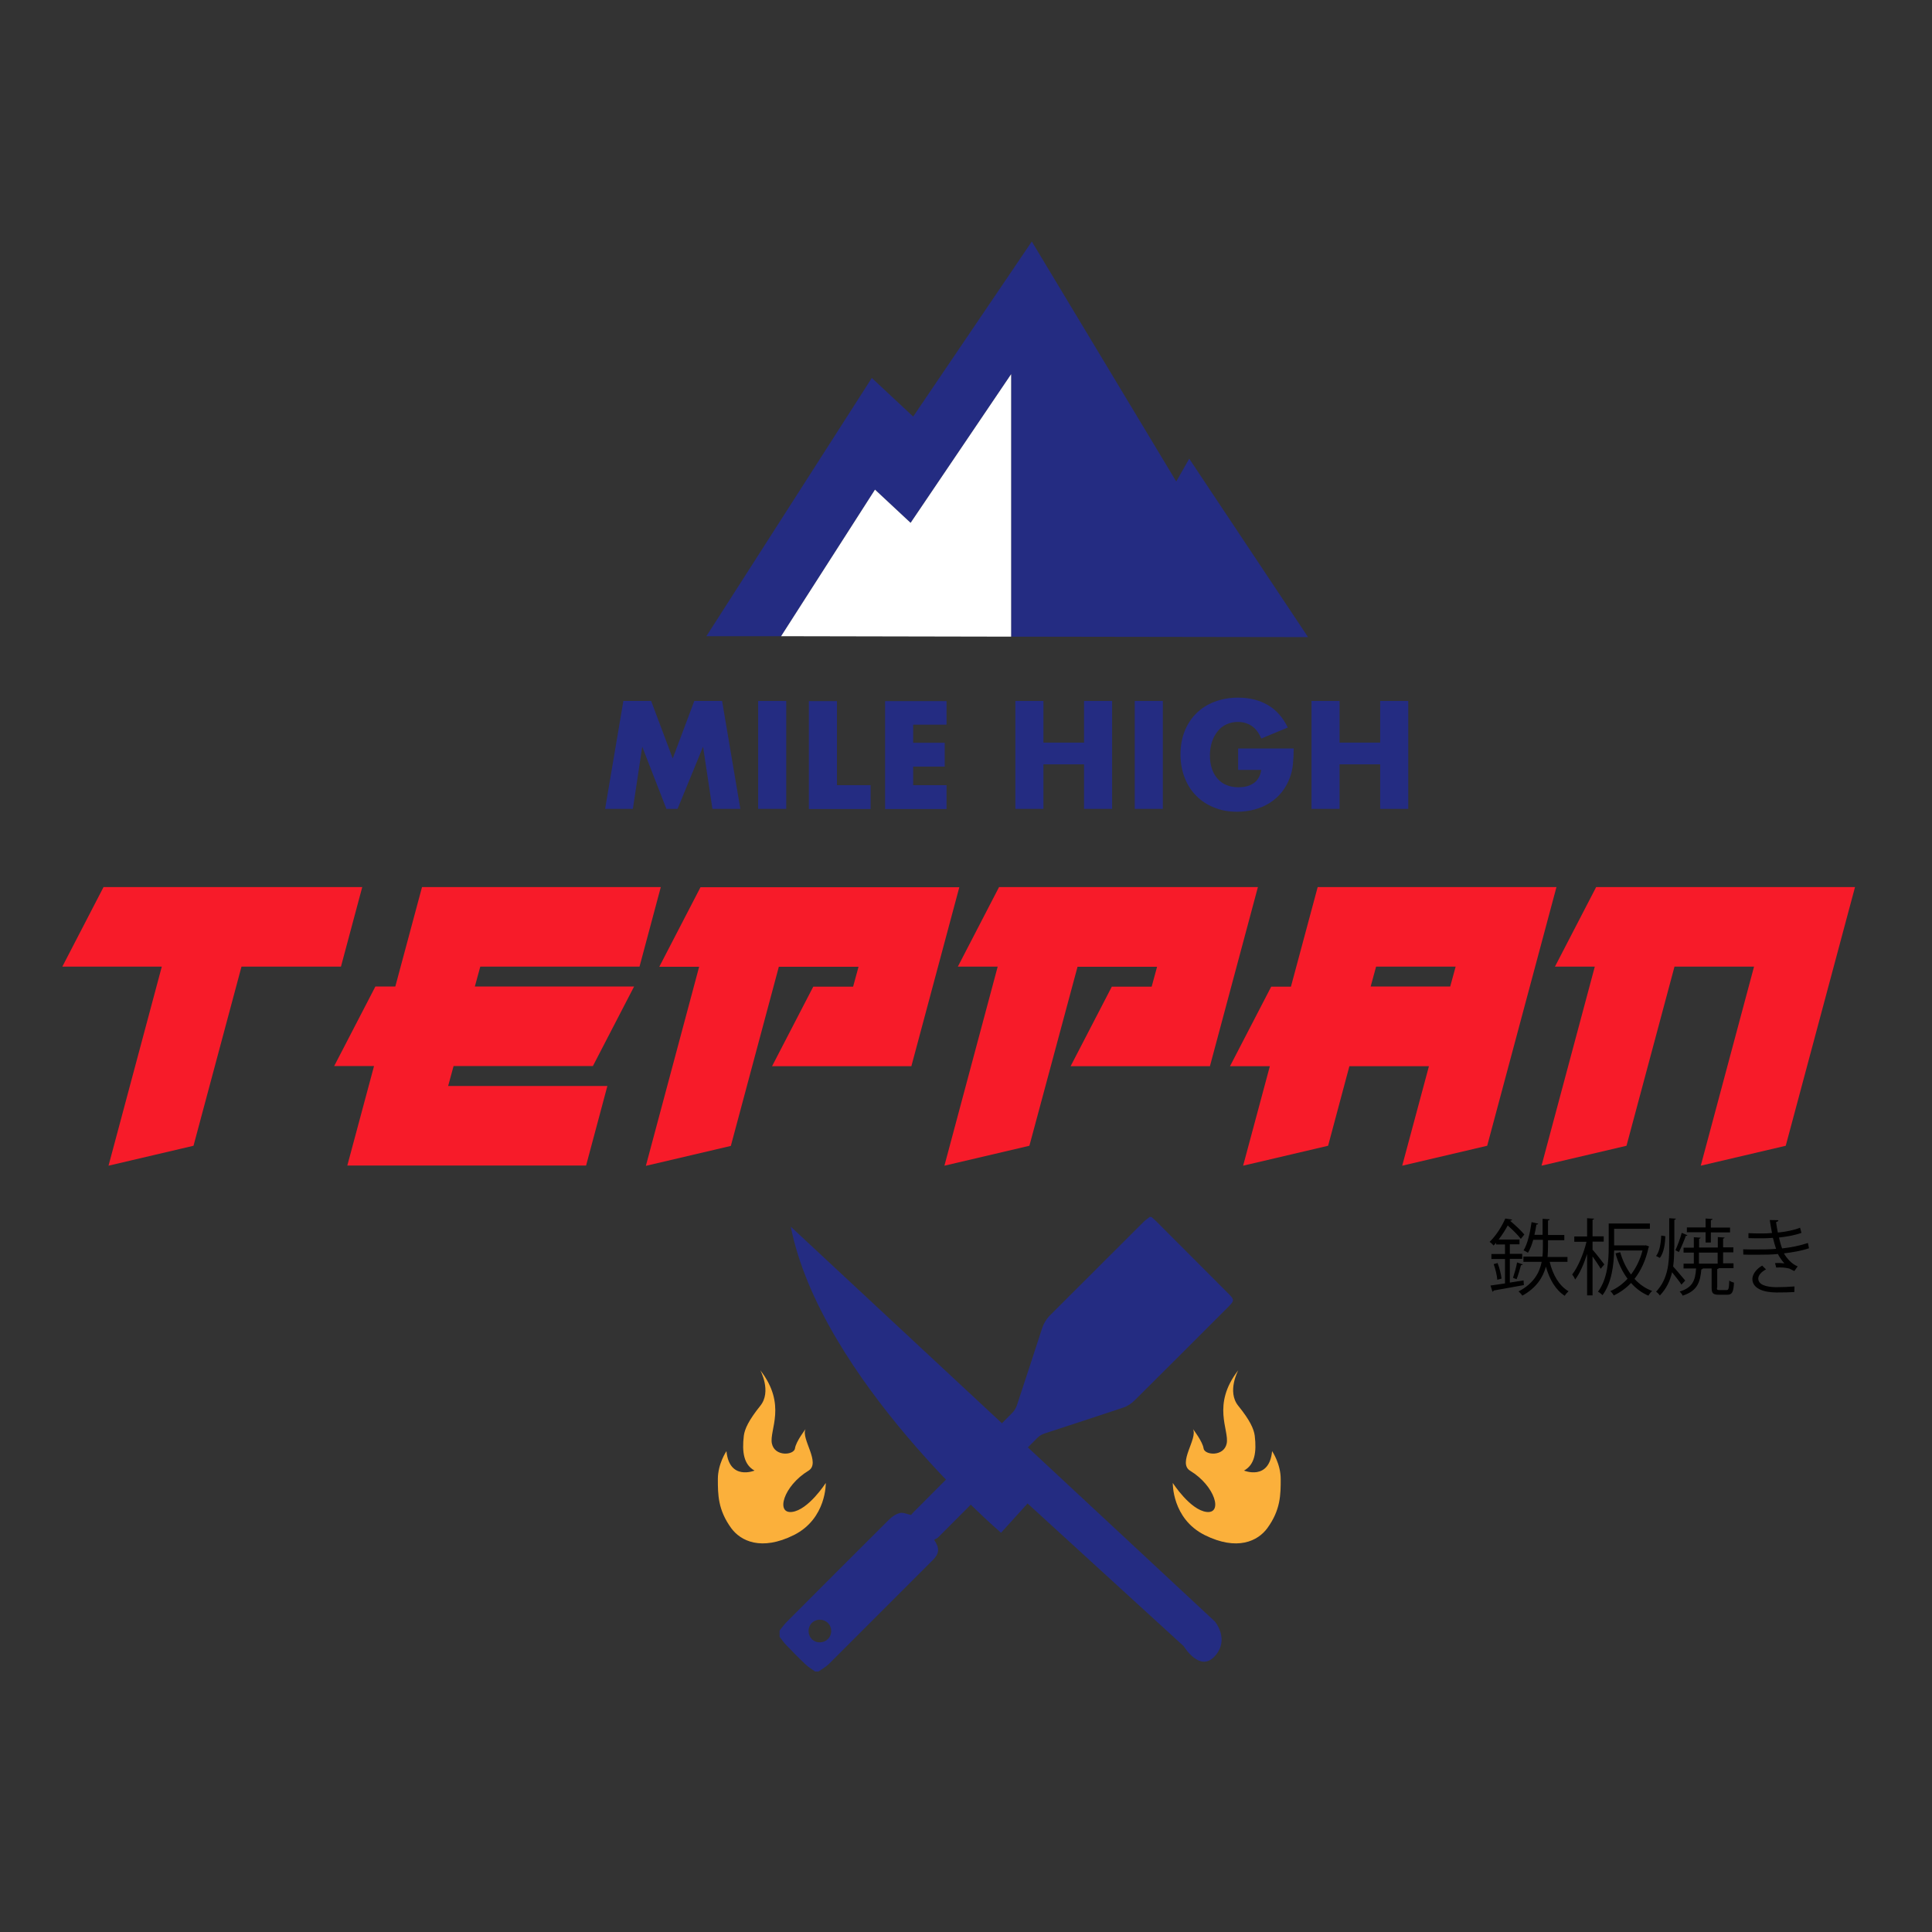 <?xml version="1.0" encoding="utf-8"?>
<!-- Generator: Adobe Illustrator 24.3.0, SVG Export Plug-In . SVG Version: 6.00 Build 0)  -->
<svg version="1.1" id="Layer_1" xmlns="http://www.w3.org/2000/svg" xmlns:xlink="http://www.w3.org/1999/xlink" x="0px" y="0px"
	 viewBox="0 0 128 128" style="enable-background:new 0 0 128 128;" xml:space="preserve">
<rect x="0" y="0" width="128" height="128" fill="#333333" stroke="none"/>
<style type="text/css">
	.st0{fill:#242C82;}
	.st1{fill:#F71B29;}
	.st2{fill:#FBB03B;}
	.st3{fill:#FFFFFF;}
</style>
<g>
	<g>
		<path class="st0" d="M52.39,81.27l28.1,26.16c0,0,1,1.18,0,2.29c-1,1.12-2.06-0.65-2.06-0.65l-10.35-9.46l-1.76,1.94
			C66.33,101.56,54.39,91.33,52.39,81.27z"/>
	</g>
	<g>
		<g>
			<path class="st0" d="M76.29,80.63c0.11,0.1,0.22,0.19,0.32,0.29c1.6,1.6,3.2,3.2,4.79,4.8c0.38,0.38,0.38,0.46,0.01,0.83
				c-2.08,2.08-4.15,4.16-6.23,6.22c-0.21,0.21-0.49,0.4-0.77,0.49c-1.73,0.58-3.47,1.14-5.2,1.71c-0.18,0.06-0.36,0.16-0.49,0.3
				c-2.19,2.19-4.38,4.39-6.57,6.59c-0.07,0.07-0.19,0.11-0.26,0.16c0.38,0.56,0.34,0.91-0.09,1.34c-2.29,2.29-4.58,4.58-6.87,6.87
				c-0.2,0.2-0.46,0.34-0.7,0.51c-0.08,0-0.16,0-0.23,0c-0.21-0.15-0.43-0.28-0.62-0.46c-0.44-0.41-0.86-0.84-1.28-1.28
				c-0.17-0.17-0.3-0.37-0.45-0.56c0-0.14,0-0.27,0-0.41c0.15-0.19,0.29-0.39,0.46-0.56c2.26-2.27,4.53-4.54,6.81-6.81
				c0.19-0.19,0.45-0.36,0.71-0.42c0.2-0.05,0.45,0.07,0.73,0.13c0.02-0.02,0.08-0.1,0.15-0.17c2.19-2.2,4.38-4.39,6.56-6.6
				c0.13-0.13,0.24-0.31,0.3-0.49c0.56-1.69,1.11-3.38,1.66-5.07c0.12-0.37,0.31-0.68,0.59-0.95c2.06-2.05,4.11-4.11,6.17-6.16
				c0.12-0.12,0.26-0.2,0.39-0.31C76.21,80.63,76.25,80.63,76.29,80.63z M54.33,108.81c0.42-0.01,0.74-0.34,0.74-0.75
				c0-0.42-0.32-0.74-0.74-0.75c-0.43-0.01-0.76,0.32-0.76,0.75C53.57,108.49,53.9,108.82,54.33,108.81z"/>
		</g>
	</g>
	<g>
		<path class="st1" d="M16,64.04l-3.18,11.87l-5.63,1.32l3.53-13.19H4.13l2.73-5.27H24l-1.41,5.27H16z"/>
		<path class="st1" d="M26.19,65.36l1.77-6.59h15.82l-1.41,5.27H31.82l-0.36,1.32h10.55l-2.73,5.27h-9.23l-0.36,1.32h10.55
			l-1.41,5.27H23.01l1.77-6.59h-2.64l2.73-5.27H26.19z"/>
		<path class="st1" d="M63.56,58.77l-3.18,11.87h-9.23l2.73-5.27h2.64l0.36-1.32H51.6l-3.18,11.87l-5.63,1.32l3.53-13.19h-2.64
			l2.73-5.27H63.56z"/>
		<path class="st1" d="M83.34,58.77l-3.18,11.87h-9.23l2.73-5.27h2.64l0.36-1.32h-5.27L68.2,75.91l-5.63,1.32l3.53-13.19h-2.64
			l2.73-5.27H83.34z"/>
		<path class="st1" d="M85.53,65.36l1.77-6.59h15.82l-4.59,17.14l-5.63,1.32l1.77-6.59h-5.27l-1.41,5.27l-5.63,1.32l1.77-6.59h-2.64
			l2.73-5.27H85.53z M96.08,65.36l0.36-1.32h-5.27l-0.36,1.32H96.08z"/>
		<path class="st1" d="M122.9,58.77l-4.59,17.14l-5.63,1.32l3.53-13.19h-5.27l-3.18,11.87l-5.63,1.32l3.53-13.19h-2.64l2.73-5.27
			H122.9z"/>
	</g>
	<g>
		<path class="st0" d="M40.09,53.59l1.21-7.15h1.84l1.43,3.81L46,46.44h1.84l1.21,7.15H47.2l-0.62-4.12l-1.69,4.12h-0.74l-1.6-4.12
			l-0.62,4.12H40.09z"/>
		<path class="st0" d="M52.09,46.44v7.15h-1.86v-7.15H52.09z"/>
		<path class="st0" d="M55.45,46.44v5.58h2.23v1.58h-4.09v-7.15H55.45z"/>
		<path class="st0" d="M62.71,48.01H60.5v1.2h2.09v1.58H60.5v1.23h2.21v1.58h-4.07v-7.15h4.07V48.01z"/>
		<path class="st0" d="M69.13,49.2h2.69v-2.76h1.86v7.15h-1.86v-2.95h-2.69v2.95h-1.86v-7.15h1.86V49.2z"/>
		<path class="st0" d="M77.04,46.44v7.15h-1.86v-7.15H77.04z"/>
		<path class="st0" d="M82.02,49.59h3.69c0,0.38-0.02,0.72-0.05,1.03c-0.03,0.31-0.09,0.6-0.19,0.86c-0.13,0.37-0.31,0.7-0.54,0.99
			c-0.23,0.29-0.5,0.53-0.8,0.72s-0.64,0.34-1.01,0.44c-0.37,0.1-0.75,0.15-1.16,0.15c-0.56,0-1.06-0.09-1.52-0.28
			c-0.46-0.18-0.85-0.44-1.18-0.77c-0.33-0.33-0.59-0.73-0.77-1.2c-0.18-0.46-0.28-0.98-0.28-1.54c0-0.56,0.09-1.07,0.27-1.53
			c0.18-0.46,0.44-0.86,0.77-1.19c0.33-0.33,0.73-0.59,1.2-0.77c0.47-0.18,0.99-0.28,1.57-0.28c0.75,0,1.4,0.16,1.96,0.48
			c0.56,0.32,1.01,0.82,1.34,1.5l-1.76,0.73c-0.16-0.39-0.38-0.67-0.64-0.84c-0.26-0.17-0.56-0.26-0.9-0.26
			c-0.28,0-0.53,0.05-0.76,0.16c-0.23,0.1-0.42,0.25-0.58,0.45c-0.16,0.19-0.29,0.43-0.38,0.7c-0.09,0.27-0.14,0.58-0.14,0.91
			c0,0.3,0.04,0.59,0.12,0.84c0.08,0.26,0.2,0.48,0.36,0.67c0.16,0.19,0.35,0.34,0.59,0.44c0.23,0.1,0.51,0.16,0.82,0.16
			c0.18,0,0.36-0.02,0.53-0.06c0.17-0.04,0.32-0.11,0.46-0.2c0.14-0.09,0.25-0.21,0.34-0.36c0.09-0.15,0.15-0.32,0.18-0.53h-1.53
			V49.59z"/>
		<path class="st0" d="M88.75,49.2h2.69v-2.76h1.86v7.15h-1.86v-2.95h-2.69v2.95h-1.86v-7.15h1.86V49.2z"/>
	</g>
	<path class="st2" d="M50.37,90.78c0,0,0.77,1.41,0,2.36c-0.77,0.96-1.03,1.53-1.09,1.98c-0.13,1.09,0,1.92,0.71,2.31
		c0,0-1.67,0.69-1.86-1.29c0,0-0.57,0.83-0.57,1.85s0,2.04,0.89,3.26c0.62,0.84,1.98,1.53,4.15,0.45c2.17-1.09,2.11-3.45,2.11-3.45
		s-1.15,1.79-2.24,1.92s-0.57-1.72,1.09-2.73c0.85-0.52-0.51-2.12-0.19-2.76c0,0-0.64,0.83-0.7,1.28s-1.34,0.57-1.53-0.32
		S52.16,93.08,50.37,90.78z"/>
	<path class="st2" d="M82.04,90.78c0,0-0.77,1.41,0,2.36s1.03,1.53,1.09,1.98c0.13,1.09,0,1.92-0.71,2.31c0,0,1.67,0.69,1.86-1.29
		c0,0,0.57,0.83,0.57,1.85s0,2.04-0.89,3.26c-0.62,0.84-1.98,1.53-4.15,0.45c-2.17-1.09-2.11-3.45-2.11-3.45s1.15,1.79,2.24,1.92
		s0.57-1.72-1.09-2.73c-0.85-0.52,0.51-2.12,0.19-2.76c0,0,0.64,0.83,0.7,1.28s1.34,0.57,1.53-0.32S80.25,93.08,82.04,90.78z"/>
	<g>
		<polygon class="st0" points="60.33,34.64 66.99,24.79 66.99,42.18 86.66,42.21 78.79,30.39 77.93,31.9 68.36,16 60.5,27.6 
			57.76,25.04 46.8,42.15 51.75,42.15 57.97,32.44 		"/>
		<polygon class="st3" points="66.99,24.79 60.33,34.64 57.97,32.44 51.75,42.15 66.99,42.18 		"/>
	</g>
	<g>
		<path d="M100.06,84.97c0.29-0.05,0.58-0.09,0.88-0.14l0.02,0.31c-0.74,0.14-1.51,0.27-2,0.36c-0.01,0.04-0.04,0.07-0.08,0.08
			l-0.13-0.41l0.96-0.14v-1.62h-0.9v-0.33h0.9v-0.63h-0.59v-0.12c-0.05,0.07-0.11,0.13-0.17,0.19c-0.06-0.08-0.18-0.19-0.26-0.24
			c0.48-0.47,0.84-1.09,1.04-1.55l0.45,0.07c-0.01,0.04-0.04,0.07-0.11,0.07l-0.01,0.02c0.34,0.29,0.74,0.66,0.93,0.9l-0.23,0.29
			c-0.18-0.24-0.54-0.6-0.87-0.89c-0.16,0.3-0.36,0.62-0.6,0.93h1.38v0.32h-0.64v0.63h0.82v0.33h-0.82V84.97z M99.2,84.79
			c-0.02-0.28-0.12-0.71-0.24-1.04l0.26-0.07c0.13,0.33,0.23,0.76,0.26,1.03L99.2,84.79z M100.89,83.77
			c-0.02,0.03-0.06,0.05-0.12,0.05c-0.07,0.26-0.19,0.67-0.29,0.93l-0.24-0.09c0.09-0.27,0.22-0.72,0.27-1.02L100.89,83.77z
			 M103.86,83.6h-1.19c0.21,0.87,0.63,1.59,1.25,1.95c-0.08,0.07-0.2,0.2-0.25,0.3c-0.6-0.38-1.01-1.08-1.25-1.93
			c-0.19,0.7-0.62,1.4-1.56,1.92c-0.05-0.08-0.17-0.21-0.25-0.28c1.01-0.53,1.39-1.25,1.53-1.96h-1.21v-0.35h1.26
			c0.03-0.26,0.03-0.52,0.03-0.75v-0.36h-0.64c-0.09,0.33-0.21,0.63-0.35,0.86c-0.07-0.05-0.2-0.12-0.29-0.16
			c0.26-0.42,0.43-1.15,0.53-1.87l0.44,0.1c-0.01,0.04-0.05,0.06-0.12,0.06c-0.03,0.23-0.08,0.45-0.13,0.68h0.54v-1.06l0.47,0.03
			c-0.01,0.04-0.03,0.07-0.11,0.08v0.96h1.08v0.35h-1.08v0.36c0,0.24-0.01,0.49-0.03,0.75h1.32V83.6z"/>
		<path d="M105.52,82.81c0.18,0.19,0.66,0.81,0.77,0.96l-0.24,0.29c-0.1-0.18-0.34-0.54-0.54-0.82v2.58h-0.36v-2.74
			c-0.21,0.65-0.49,1.3-0.79,1.69c-0.04-0.1-0.13-0.25-0.2-0.33c0.38-0.48,0.76-1.38,0.95-2.17h-0.81v-0.35h0.85v-1.21l0.46,0.03
			c-0.01,0.04-0.03,0.06-0.1,0.07v1.1h0.74v0.35h-0.74V82.81z M108.96,82.52l0.07-0.02c0.18,0.06,0.2,0.07,0.23,0.09
			c-0.01,0.03-0.03,0.05-0.04,0.06c-0.18,0.85-0.51,1.54-0.93,2.08c0.32,0.35,0.71,0.63,1.17,0.8c-0.09,0.07-0.19,0.21-0.25,0.31
			c-0.45-0.19-0.83-0.48-1.15-0.84c-0.34,0.36-0.73,0.63-1.14,0.83c-0.05-0.09-0.15-0.22-0.23-0.29c0.41-0.18,0.8-0.45,1.14-0.82
			c-0.35-0.47-0.62-1.04-0.8-1.68l0.31-0.08c0.16,0.55,0.4,1.06,0.72,1.48c0.33-0.44,0.6-0.97,0.76-1.59h-1.88
			c-0.02,0.92-0.15,2.13-0.77,2.96c-0.06-0.07-0.21-0.19-0.3-0.23c0.64-0.86,0.71-2.07,0.71-2.96v-1.56h2.73v0.35h-2.37v1.1H108.96z
			"/>
		<path d="M110.92,82.64c0,0.43-0.01,0.86-0.07,1.27c0.19,0.2,0.68,0.79,0.8,0.93l-0.25,0.27c-0.12-0.19-0.4-0.55-0.62-0.82
			c-0.13,0.56-0.37,1.08-0.81,1.54c-0.05-0.08-0.17-0.2-0.25-0.25c0.79-0.84,0.87-1.91,0.87-2.96v-1.91
			c0.26,0.02,0.35,0.02,0.44,0.03c-0.01,0.04-0.03,0.07-0.1,0.07V82.64z M109.72,83.21c0.23-0.29,0.32-0.84,0.34-1.35l0.27,0.04
			c-0.01,0.53-0.1,1.1-0.36,1.44L109.72,83.21z M111.8,81.84c-0.02,0.03-0.05,0.04-0.11,0.04c-0.11,0.31-0.3,0.77-0.46,1.07
			c-0.01-0.01-0.23-0.12-0.23-0.12c0.14-0.3,0.33-0.81,0.42-1.15L111.8,81.84z M113.75,85.32c0,0.13,0.02,0.15,0.17,0.15h0.47
			c0.13,0,0.16-0.08,0.18-0.63c0.07,0.06,0.21,0.11,0.31,0.14c-0.03,0.64-0.13,0.8-0.45,0.8h-0.55c-0.39,0-0.48-0.1-0.48-0.47v-1.27
			h-0.58c-0.01,0.03-0.04,0.05-0.1,0.06c-0.08,0.86-0.27,1.43-1.24,1.74c-0.03-0.08-0.13-0.21-0.2-0.27
			c0.85-0.26,1.04-0.73,1.09-1.53h-0.83v-0.32h0.68v-0.73h-0.68v-0.33h0.68v-0.69l0.45,0.03c-0.01,0.03-0.03,0.06-0.1,0.07v0.58
			h1.24v-0.69l0.45,0.03c-0.01,0.03-0.03,0.06-0.1,0.07v0.58h0.68v0.33h-0.68v0.73h0.69v0.32h-0.98c-0.01,0.03-0.04,0.05-0.1,0.06
			V85.32z M113,82.31v-0.67h-1.24v-0.32H113v-0.59l0.46,0.03c-0.01,0.04-0.03,0.07-0.11,0.08v0.49h1.27v0.32h-1.27v0.67H113z
			 M112.56,82.99v0.73h1.24v-0.73H112.56z"/>
		<path d="M119.85,82.7c-0.49,0.17-1.09,0.27-1.66,0.34c0.17,0.3,0.51,0.71,0.91,0.86l-0.22,0.31c-0.08-0.04-0.22-0.1-0.32-0.16
			c-0.12-0.04-0.39-0.08-0.65-0.08c-0.08,0-0.15,0.01-0.23,0.01l-0.08-0.3c0.19-0.01,0.46,0,0.62,0.02
			c-0.15-0.16-0.32-0.4-0.43-0.62c-0.37,0.04-0.77,0.05-1.47,0.05c-0.27,0-0.57,0-0.82-0.01l-0.01-0.35
			c0.25,0.01,0.57,0.01,0.84,0.01c0.45,0,0.9,0,1.34-0.04c-0.06-0.17-0.15-0.48-0.21-0.73c-0.22,0.02-0.47,0.03-0.69,0.03
			c-0.3,0-0.68,0-0.93-0.01V81.7c0.33,0.02,0.69,0.02,0.93,0.02c0.2,0,0.42-0.01,0.63-0.03c-0.05-0.25-0.1-0.56-0.15-0.86l0.57,0.01
			c0,0.07-0.05,0.1-0.15,0.12c0.03,0.24,0.07,0.49,0.12,0.7c0.52-0.05,1.07-0.16,1.47-0.32l0.09,0.34c-0.4,0.15-0.95,0.25-1.49,0.31
			c0.07,0.29,0.14,0.55,0.21,0.72c0.58-0.06,1.21-0.19,1.71-0.36L119.85,82.7z M118.88,85.6c-0.3,0.02-0.66,0.03-1.21,0.03
			c-0.89-0.01-1.58-0.29-1.57-0.91c0.01-0.32,0.29-0.67,0.65-0.87l0.25,0.25c-0.32,0.17-0.51,0.4-0.51,0.61
			c0,0.39,0.48,0.56,1.18,0.57c0.41,0,0.85-0.02,1.22-0.05L118.88,85.6z"/>
	</g>
</g>
</svg>
